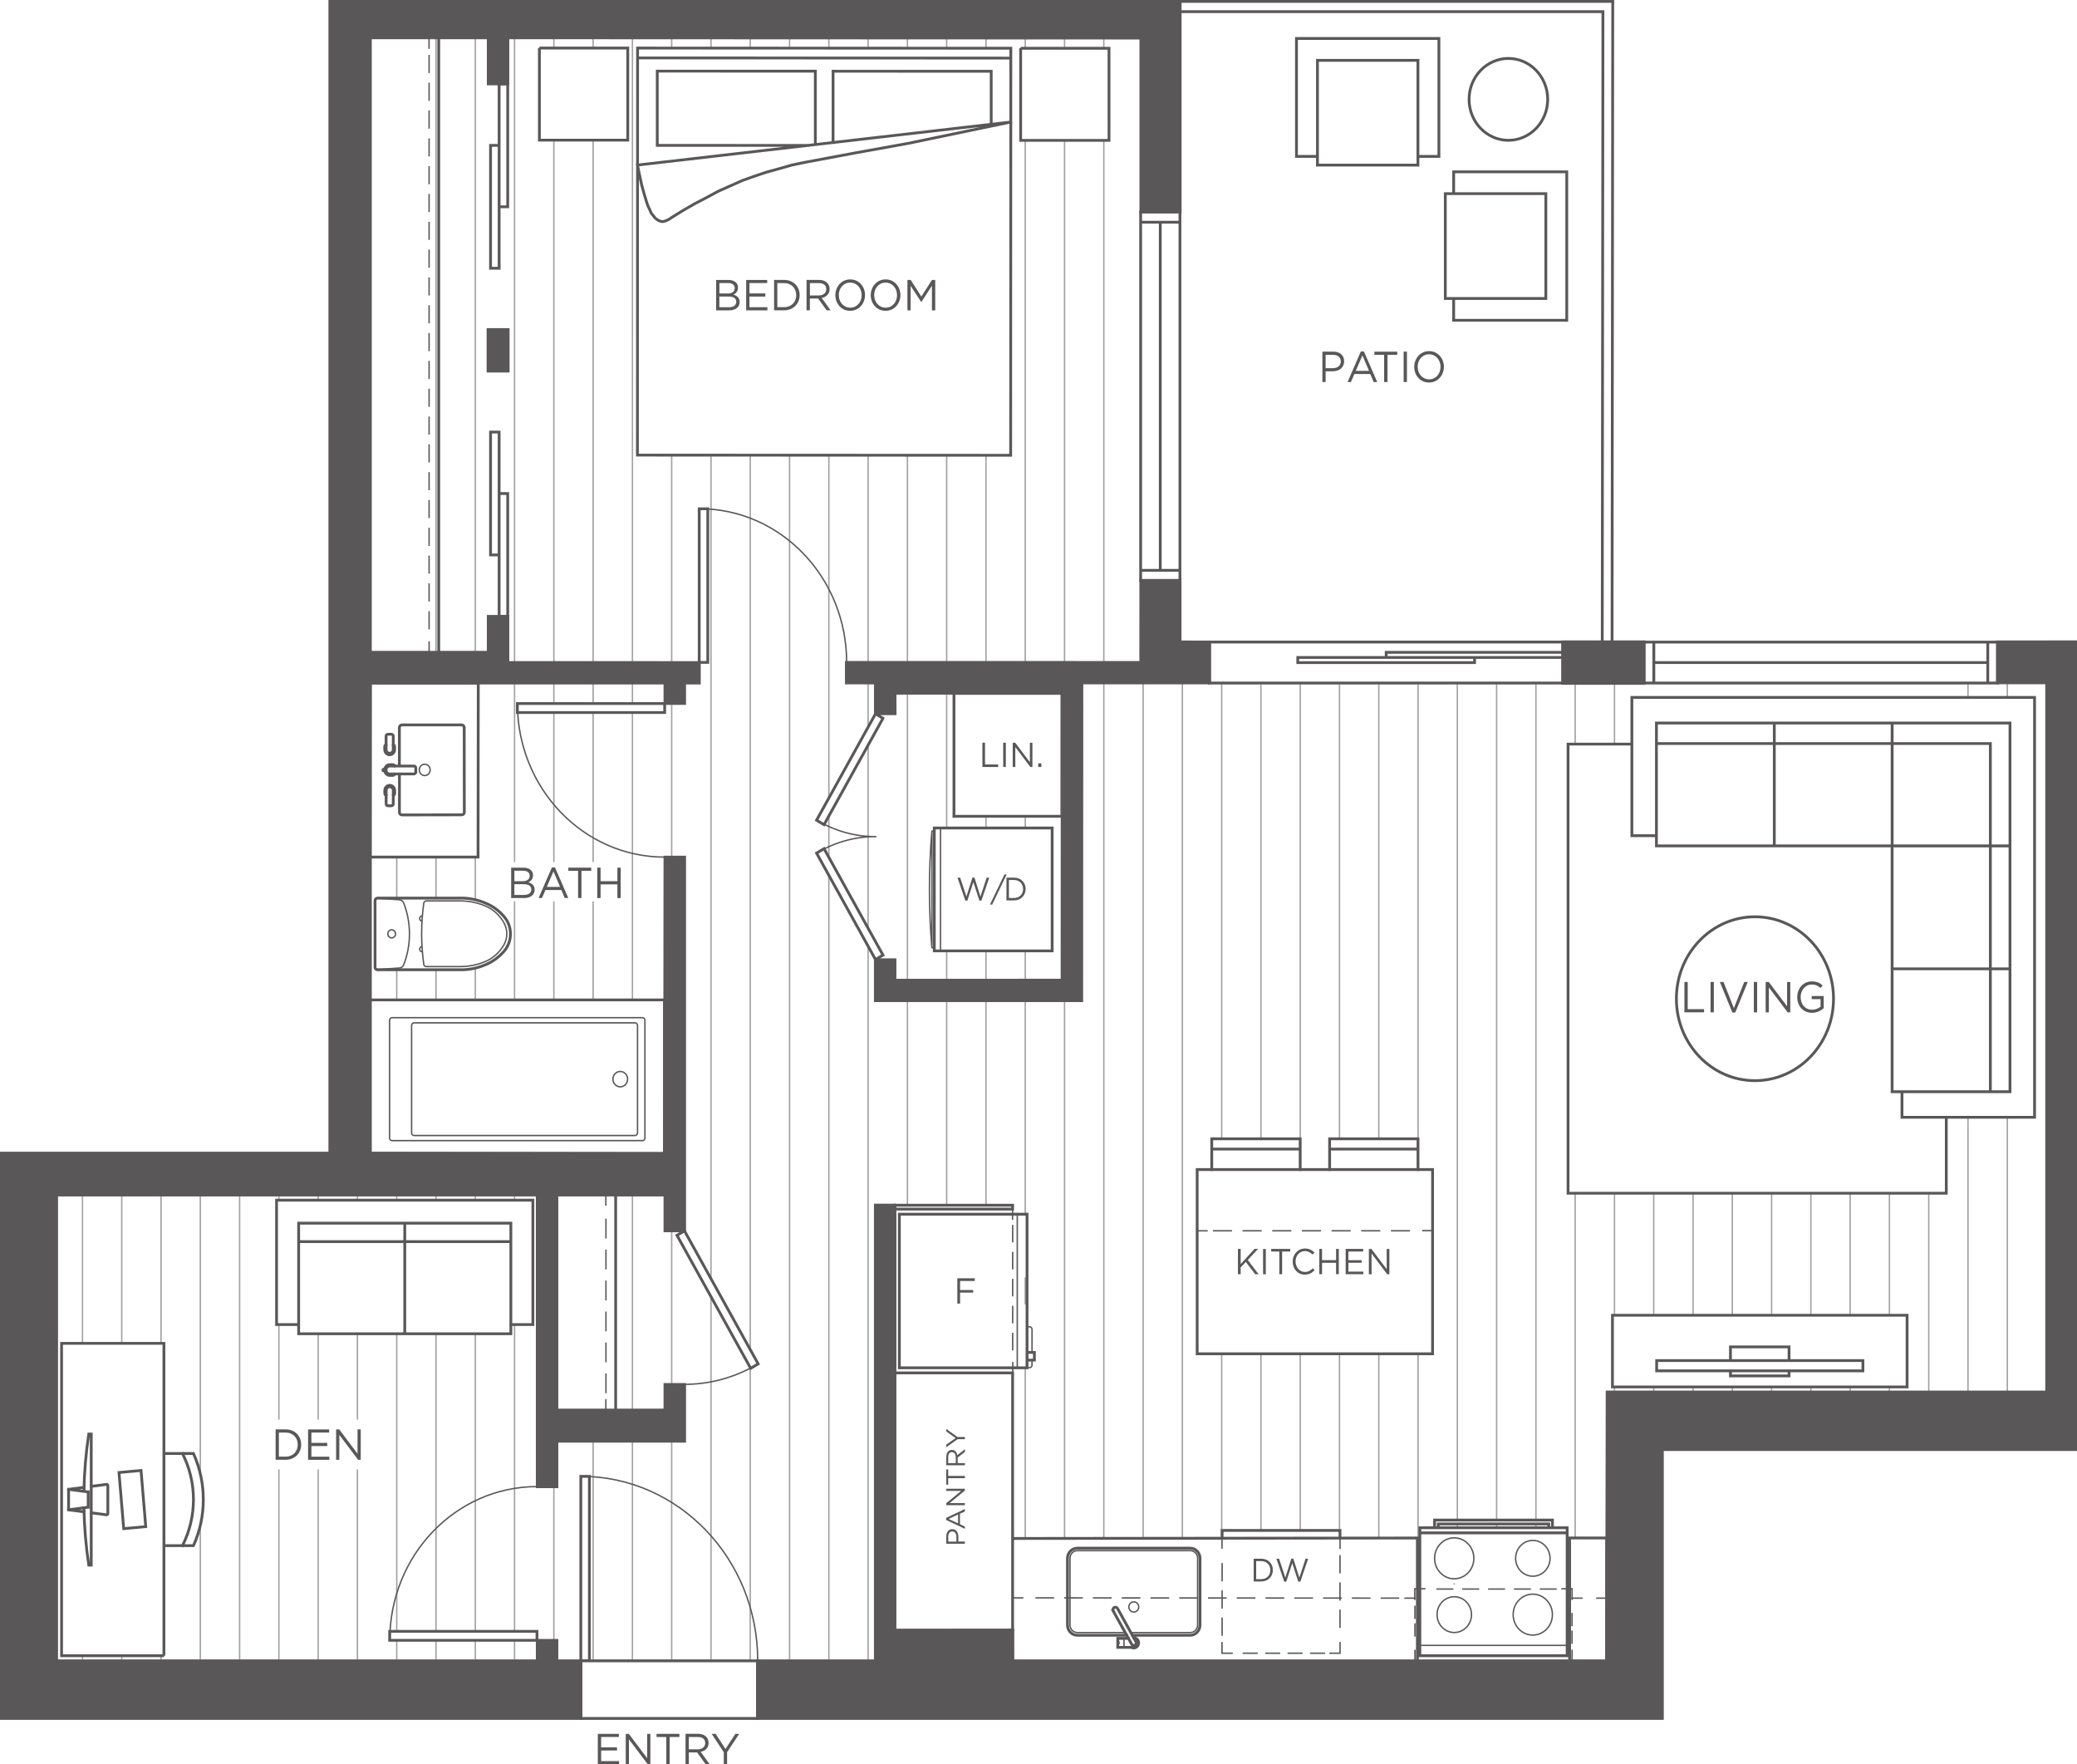 <?xml version="1.0" encoding="UTF-8"?> <svg xmlns="http://www.w3.org/2000/svg" xmlns:xlink="http://www.w3.org/1999/xlink" id="Layer_2" data-name="Layer 2" viewBox="0 0 370.39 314.57"><defs><style> .cls-1 { stroke-dasharray: 0 0 3.01 1.85; } .cls-1, .cls-2, .cls-3, .cls-4, .cls-5, .cls-6, .cls-7, .cls-8, .cls-9, .cls-10, .cls-11, .cls-12, .cls-13 { fill: none; } .cls-1, .cls-3, .cls-4, .cls-5, .cls-6, .cls-7, .cls-8, .cls-9, .cls-10, .cls-11, .cls-12, .cls-13 { stroke-linecap: square; stroke-miterlimit: 10; } .cls-1, .cls-3, .cls-4, .cls-5, .cls-6, .cls-7, .cls-8, .cls-10, .cls-11, .cls-12, .cls-13 { stroke: #231f20; } .cls-1, .cls-3, .cls-4, .cls-5, .cls-6, .cls-8, .cls-9, .cls-10, .cls-11, .cls-12, .cls-13 { stroke-width: .25px; } .cls-14 { clip-path: url(#clippath); } .cls-2, .cls-15 { stroke-width: 0px; } .cls-3 { stroke-dasharray: 0 0 2.11 1.04; } .cls-4 { stroke-dasharray: 0 0 2.78 1.83; } .cls-5 { stroke-dasharray: 0 0 3.08 2.05; } .cls-6 { stroke-dasharray: 0 0 2.44 1.56; } .cls-16 { clip-path: url(#clippath-1); } .cls-17 { clip-path: url(#clippath-2); } .cls-7 { stroke-width: .5px; } .cls-8 { stroke-dasharray: 0 0 3.29 2.23; } .cls-9 { stroke: #808285; } .cls-18 { opacity: .75; } .cls-15 { fill: #231f20; } .cls-11 { stroke-dasharray: 0 0 2.88 1.93; } .cls-12 { stroke-dasharray: 0 0 3.16 2.13; } .cls-13 { stroke-dasharray: 0 0 2.98 1.98; } </style><clipPath id="clippath"><rect class="cls-2" width="370.39" height="314.57"></rect></clipPath><clipPath id="clippath-1"><rect class="cls-2" width="370.39" height="314.57"></rect></clipPath><clipPath id="clippath-2"><rect class="cls-2" x="-17" y="-13" width="404.39" height="328.57"></rect></clipPath></defs><g id="Layer_1-2" data-name="Layer 1"><g class="cls-14"><g class="cls-16"><g class="cls-18"><g class="cls-17"><path class="cls-9" d="M14.71,239.52v-26.45M14.71,296.12v-.91M21.71,239.52v-26.45M21.71,296.12v-.91M28.72,239.52v-26.45M28.72,296.12v-.91M42.73,296.12v-83.05M35.72,262.72v-49.65M35.72,296.12v-24.1M49.73,213.98v-.91M49.73,253v-16.84M49.73,296.12v-33.99M56.74,213.98v-.91M56.74,253v-15.2M56.74,296.12v-33.99M70.75,160.13v-7.3M70.75,178.28v-5.38M70.75,213.98v-.91M70.75,290.86v-53.06M70.75,296.12v-3.66M63.74,213.98v-.91M63.74,253v-15.2M63.74,296.12v-33.99M77.75,116.32V6.81M77.75,160.13v-7.3M77.75,178.28v-5.38M77.75,213.98v-.91M77.75,290.86v-53.06M77.75,296.12v-3.66M84.76,116.32V6.81M84.76,160.41v-7.58M84.76,178.28v-5.66M84.76,213.98v-.91M84.76,290.86v-53.06M84.76,296.12v-3.66M98.77,8.59v-1.78M98.77,118.14V25.02M98.77,125.45v-3.66M98.77,153.59v-26.54M98.77,178.28v-17.45M98.77,292.47v-27.38M91.76,118.14V6.81M91.76,153.59v-31.8M91.76,178.28v-17.45M91.76,213.98v-.91M91.76,290.86v-54.7M91.76,296.12v-3.66M105.77,8.59v-1.78M105.77,118.14V25.02M105.77,125.45v-3.66M105.77,153.59v-26.54M105.77,178.28v-17.45M105.77,296.12v-39.16M112.78,118.14V6.81M112.78,125.45v-3.66M112.78,178.28v-51.23M112.78,251.41v-38.34M112.78,296.12v-39.16M126.79,8.6v-1.79M126.79,227.98V81.17M126.79,296.12v-64.95M119.78,8.6v-1.79M119.78,118.14v-36.98M119.78,152.83v-27.38M119.78,246.84v-27.38M119.78,296.12v-39.16M133.79,8.61v-1.79M133.79,240.62V81.17M133.79,296.12v-52.3M140.8,8.61v-1.8M140.8,296.12V81.18M154.81,8.62v-1.8M154.81,129.69v-48.5M154.81,165.49v-32.6M154.81,296.12v-127.44M147.81,8.61v-1.8M147.81,142.34v-61.16M147.81,152.84v-7.31M147.81,296.12v-140.09M161.82,8.62v-1.81M161.82,118.14v-36.95M161.82,174.73v-51.1M161.82,214.89v-36.51M168.82,8.62v-1.81M168.82,118.14v-36.95M168.82,169.55v5.19M168.82,123.64v24.01M168.82,214.89v-36.52M182.83,8.63v-1.82M182.83,118.14V25.06M182.83,169.55v5.18M182.83,145.55v2.1M182.83,216.49v-38.11M182.83,232.46v-4.56M182.83,274.21v-30.34M175.83,8.62v-1.81M175.83,118.14v-36.95M175.83,169.55v5.18M175.83,145.55v2.1M175.83,214.89v-36.52M189.84,8.63v-1.82M189.84,118.14V25.06M189.84,274.21v-95.83M196.84,8.63v-1.82M196.84,118.14V25.07M196.84,274.21V121.79M210.85,274.21V121.79M203.85,274.21V121.79M217.86,203.05v-81.26M217.86,274.21v-32.84M224.86,203.05v-81.26M224.86,272.87v-31.5M238.87,203.05v-81.26M238.87,272.87v-31.5M231.87,208.53v-86.74M231.87,272.87v-31.5M245.88,203.05v-81.26M245.88,274.21v-32.84M252.88,208.53v-86.74M252.88,274.21v-32.84M266.89,271.02V121.79M266.89,272.39v-.68M259.89,271.02V121.79M259.89,272.39v-.68M273.9,271.02V121.79M273.9,272.39v-.68M280.9,132.69v-10.89M280.9,274.21v-61.46M294.91,234.5v-21.75M294.91,248.2v-.91M287.91,132.69v-10.89M287.91,234.5v-21.75M287.91,248.2v-.91M301.92,234.5v-21.75M301.92,248.2v-.91M322.93,234.5v-21.75M322.93,248.2v-.91M315.93,234.5v-21.75M315.93,248.2v-.91M308.92,234.5v-21.75M308.92,248.2v-.91M329.94,234.51v-21.75M329.94,248.2v-.91M350.95,124.36v-2.57M350.95,248.2v-48.98M343.95,248.2v-35.44M336.94,234.51v-21.75M336.94,248.2v-.91M357.96,124.36v-2.57M357.96,248.2v-48.98M259.32,282.43h.01"></path><path class="cls-7" d="M53.26,221.39h37.83M53.26,236.18h-3.94v-22.18h45.71v22.18h-3.94M53.26,237.82h18.92v-19.72h-18.92v19.72ZM72.18,237.82h18.92v-19.72h-18.92v19.72ZM216.09,204.89v-1.83M231.86,204.89h-15.76M231.86,203.06v1.83M216.09,203.06h15.76M216.09,203.06v5.48M231.86,203.06h-15.76M231.86,208.54v-5.48M252.87,204.89v-1.83M237.11,204.89h15.76M237.11,203.06v1.83M252.87,203.06h-15.76M252.87,203.06v5.48M237.11,203.06h15.76M237.11,208.54v-5.48M275.67,53.22v-18.69M257.74,53.22h17.93M257.74,34.53v18.69M275.67,34.53h-17.93M259.23,57.11v-3.89M279.4,57.11h-20.17M279.4,30.64v26.48M259.23,30.64h20.17M259.23,34.53v-3.89M261.98,17.72c0-4.04,3.14-7.3,7.01-7.3s7.01,3.27,7.01,7.3-3.14,7.3-7.01,7.3-7.01-3.27-7.01-7.3ZM234.94,10.76h17.93M234.94,29.44V10.76M252.86,29.44h-17.93M252.86,10.76v18.69M231.2,27.89h3.74M231.2,6.86v21.02M256.6,6.86h-25.4M256.6,27.89V6.86M252.86,27.89h3.74M22.06,272.57l-.84-10.01,3.93-.36.84,10.01-3.93.36ZM12.22,269.21l3.5-.46M12.22,265.56l3.5.46M15.73,268.75v-2.74M16.27,265.03l2.71-.35s.02,0,.03,0c.12,0,.22.1.22.23v4.96s0,.02,0,.03c-.01.13-.12.21-.25.2l-2.71-.36M14.99,269.57l-2.76-.36v-3.65l2.76-.36M14.97,265.92c.06-3.42.35-6.84.86-10.22h.44v23.37h-.44c-.51-3.38-.8-6.8-.86-10.22M32.54,259.17c2.61,5.14,2.61,11.29,0,16.43M34.5,259.17c2.34,5.21,2.34,11.23,0,16.43h-5.26v-16.43h5.26ZM29.23,295.23v-55.7H10.98s0,55.7,0,55.7h18.26ZM279.63,132.68h11.38M279.63,212.76v-80.08M347.08,212.76h-67.45M347.08,199.22v13.54M298.95,178.08c0-8.07,6.27-14.61,14.01-14.61s14.01,6.54,14.01,14.61-6.27,14.61-14.01,14.61-14.01-6.54-14.01-14.61ZM337.42,194.66h21.02v-21.91h-21.02v21.91ZM354.94,194.66v-62.08M337.42,172.75h21.02v-21.91h-21.02v21.91ZM295.39,132.58h59.55M295.39,149.01h-4.38v-24.65h71.81v74.86h-23.64v-4.56M295.39,150.83h21.02v-21.91h-21.02v21.91ZM337.42,150.83h21.02v-21.91h-21.02v21.91ZM316.41,150.83h21.02v-21.91h-21.02v21.91ZM308.59,244.42v.91h10.45v-.91M340.09,247.3v-12.78h-52.54s0,12.78,0,12.78h52.54ZM319.04,242.6v-2.44h-10.45s0,2.44,0,2.44M295.43,242.6v1.83h36.78s0-1.83,0-1.83h-36.78ZM180.26,21.76l-9.14,1.9-9.14,1.9-9.21,1.66-4.65.87-4.65.87-2.28.48-2.21.63-2.29.63-2.13.71-2.21.79-2.13.95-2.13.95-2.06,1.11-2.13,1.11-2.06,1.19-2.06,1.27-.46.32-.53.24-.46.16h-.38l-.46-.16-.38-.24-.3-.24-.31-.4-.38-.48-.23-.55-.31-.64-.23-.63-.46-1.51-.46-1.67-.76-3.57M180.26,10.36l-66.56-.03M180.26,21.76l-66.56,7.67M96.19,8.56v16.43s15.76,0,15.76,0V8.57s-15.76,0-15.76,0ZM182.01,8.6v16.43s15.76,0,15.76,0V8.61s-15.76,0-15.76,0ZM148.56,25.42v-12.72s28.2.01,28.2.01v9.46M145.4,25.78v-13.09s-28.19-.01-28.19-.01v13.24s26.88.01,26.88.01M180.26,8.6l-.03,72.58-66.56-.03.03-72.58,66.56.03Z"></path><line class="cls-10" x1="76.52" y1="116.35" x2="76.52" y2="114.47"></line><line class="cls-13" x1="76.52" y1="112.09" x2="76.52" y2="9.8"></line><path class="cls-10" d="M180.61,244.8v-1.83M76.51,8.59v-1.83"></path><line class="cls-11" x1="180.59" y1="240.65" x2="180.59" y2="218.53"></line><path class="cls-10" d="M252.33,296.12v-1.83M180.57,217.36v-1.83"></path><line class="cls-3" x1="252.32" y1="291.69" x2="252.32" y2="286.42"></line><path class="cls-10" d="M252.29,283.29h1.79M252.29,285.17v-1.88"></path><line class="cls-4" x1="256.27" y1="283.34" x2="277.48" y2="283.34"></line><path class="cls-10" d="M280.35,283.29v1.88M278.56,283.29h1.79"></path><line class="cls-3" x1="280.34" y1="287.72" x2="280.34" y2="292.99"></line><path class="cls-10" d="M180.62,284.91h1.75M280.35,294.28v1.83"></path><line class="cls-5" x1="184.77" y1="284.91" x2="249.39" y2="284.96"></line><path class="cls-10" d="M217.92,274.19v1.83M284.77,284.96h1.75M280.35,284.96h1.75M250.56,284.96h1.75"></path><line class="cls-1" x1="217.94" y1="278.83" x2="217.94" y2="291.55"></line><polyline class="cls-10" points="217.92 292.9 217.92 294.78 219.71 294.78"></polyline><line class="cls-6" x1="221.73" y1="294.78" x2="236.19" y2="294.78"></line><polyline class="cls-10" points="237.18 294.78 238.97 294.78 238.97 292.9"></polyline><line class="cls-1" x1="238.96" y1="290.14" x2="238.96" y2="277.42"></line><path class="cls-10" d="M108.04,213.03v1.83M238.97,276.07v-1.83"></path><line class="cls-8" x1="108.06" y1="217.42" x2="108.06" y2="248.3"></line><path class="cls-10" d="M255.48,219.43h-1.75M108.04,249.59v1.83"></path><line class="cls-12" x1="251.32" y1="219.46" x2="216.42" y2="219.46"></line><path class="cls-10" d="M200.44,292.13v1.6M199.56,292.81h-.22v.23h.22v-.23ZM200.67,291.1h-8.55c-.72,0-1.31-.61-1.31-1.37v-11.87c0-.76.59-1.37,1.31-1.37h20.14c.73,0,1.31.61,1.31,1.37v11.87c0,.76-.59,1.37-1.31,1.37h-10.58M201.31,286.53c0-.5.39-.91.88-.91s.88.41.88.91-.39.91-.88.91-.88-.41-.88-.91ZM270.28,277.86c0-1.76,1.37-3.19,3.07-3.19s3.07,1.43,3.07,3.19-1.37,3.19-3.07,3.19-3.07-1.43-3.07-3.19ZM255.83,277.86c0-2.02,1.57-3.65,3.5-3.65s3.5,1.63,3.5,3.65-1.57,3.65-3.5,3.65-3.5-1.63-3.5-3.65ZM256.27,287.9c0-1.76,1.37-3.19,3.07-3.19s3.07,1.43,3.07,3.19-1.37,3.19-3.07,3.19-3.07-1.43-3.07-3.19ZM269.84,287.9c0-2.02,1.57-3.65,3.5-3.65s3.5,1.64,3.5,3.65-1.57,3.65-3.5,3.65-3.5-1.64-3.5-3.65ZM253.2,293.38h26.27M184.04,242.5v.91c0,.25-.2.46-.44.46h-.44v-7.3h.44c.24,0,.44.21.44.46v4.11M181.41,243.87v-27.39M166.19,148.21v20.75M166.62,169.09l-.44-.12c-.58-6.9-.58-13.85,0-20.75l.44-.12M167.72,169.54v-21.91M75.32,163.31c-.24-.02-.46.17-.48.43-.02.26.16.48.41.5M75.25,168.78c-.25.02-.43.24-.41.49.02.26.23.45.47.43M76,160.65c-.22,0-.4.17-.43.39-.25,1.81-.38,3.63-.38,5.46s.13,3.65.38,5.46c.03.22.22.39.43.39h6.09c1.52,0,3.02-.3,4.43-.89,1.4-.58,2.57-1.63,3.33-2.97.7-1.23.7-2.76,0-3.99-.77-1.35-1.94-2.39-3.33-2.97-1.41-.59-2.91-.89-4.43-.89h-6.09ZM67.39,160.15c-.24-.02-.45.17-.47.43,0,0,0,.02,0,.03v11.8c0,.25.2.46.44.46.01,0,.02,0,.03,0l3.85-.27c.33-.02.63-.24.75-.57.68-1.75,1.03-3.62,1.03-5.51s-.35-3.76-1.03-5.51c-.13-.32-.42-.55-.75-.57l-3.85-.28ZM69.16,166.51c0-.4.31-.72.69-.72s.69.32.69.72-.31.72-.69.72-.69-.32-.69-.72ZM109.3,192.42c0-.76.59-1.37,1.31-1.37s1.31.61,1.31,1.37-.59,1.37-1.31,1.37-1.31-.61-1.31-1.37ZM113.69,202.01v-19.17c0-.25-.2-.46-.44-.46h-39.41c-.24,0-.44.21-.44.46v19.17c0,.25.2.46.44.46h39.41c.24,0,.44-.21.44-.46ZM115.01,202.92v-21c0-.25-.2-.46-.44-.46h-44.66c-.24,0-.44.21-.44.46v21c0,.25.2.46.44.46h44.66c.24,0,.44-.2.44-.46ZM74.77,137.28c0-.56.44-1.01.97-1.01s.97.45.97,1.01-.43,1.01-.97,1.01-.97-.45-.97-1.01ZM122.07,246.84c4.61,0,9.14-1.26,13.14-3.67M145.64,146.24c3.19,1.92,6.82,2.94,10.51,2.94M156.15,149.17c-3.69,0-7.31,1.01-10.51,2.94M150.98,118.1c0-15.12-11.76-27.39-26.27-27.39M92.27,125.44c0,15.12,11.76,27.39,26.27,27.39M95.78,265.07c-14.51,0-26.27,12.26-26.27,27.39M135.12,296.1c0-18.15-14.11-32.86-31.53-32.86M215.25,219.46h-1.75"></path><path class="cls-7" d="M213.49,208.54v32.85M255.47,208.54h-41.98M255.47,241.39v-32.85M213.49,241.39h41.98M285.85,2.08h-75.44M285.73,114.39l.12-112.31M287.61.25h-77.19M287.48,114.39l.12-114.14M87.48,25.92v21.91M89.01,25.92h-1.53M89.01,47.83v-21.91M87.48,47.83h1.53M89.01,14.96v21.91M90.54,14.96h-1.53M90.54,36.87V14.96M89.01,36.87h1.53M87.48,98.95v-21.91M89.01,98.95h-1.53M89.01,77.04v21.91M87.48,77.04h1.53M180.58,214.9h-20.96M180.58,215.59v-.68M159.62,215.59h20.96M109.79,213.08v38.34M180.58,244.8h-20.96M180.58,290.66v-45.86M217.94,274.26v-1.37h21.02v1.37M200.92,291.58h-8.81c-.97,0-1.75-.82-1.75-1.83v-11.87c0-1.01.78-1.83,1.75-1.83h20.14c.97,0,1.75.82,1.75,1.83v11.87c0,1.01-.78,1.83-1.75,1.83h-10.32M202.18,292.03c.15,0,.29.04.42.11.42.24.58.8.34,1.24-.23.44-.77.6-1.19.36h-2.42v-1.6h1.9M198.52,287.25l3.29,5.93c.12.22.39.29.6.17.21-.13.28-.41.16-.62l-3.28-5.93c-.12-.22-.39-.29-.6-.17-.21.12-.28.41-.16.62ZM252.76,274.23v21.91M180.62,274.32l72.14-.08M286.52,274.23v21.91M279.91,274.23h6.61M279.91,296.14v-21.91M276.19,272.41v-.68h-19.71v.68M276.85,272.41v-1.37h-21.02v1.37M253.2,273.32h26.27v-.91h-26.27v.91ZM253.2,295.23h26.27v-21.91h-26.27v21.91ZM183.15,241.15h1.31v1.37h-1.31v-1.37ZM183.15,216.5h-22.77v27.39h22.77v-27.39ZM170.12,145.55v-21.91M189.38,145.55h-19.27M189.38,123.63v21.91M170.12,123.63h19.27M166.61,147.64h21.02v21.91h-21.02v-21.91ZM67.33,172.91h14.55c1.67.06,3.34-.28,4.87-.97,1.23-.53,2.32-1.36,3.2-2.4,1.44-1.73,1.44-4.3,0-6.03-.87-1.05-1.97-1.87-3.2-2.4-1.53-.69-3.19-1.03-4.87-.97h-14.56c-.24,0-.44.21-.44.46v11.87c0,.25.2.46.44.46ZM118.49,178.29h-52.55v27.39h52.55v-27.39ZM71.23,138v6.85c0,.25.21.46.45.46l10.68-.02c.24,0,.44-.21.44-.46l-.02-15.11c0-.25-.2-.46-.44-.46h-10.68c-.24.02-.44.22-.44.47v6.85M68.6,137.42c.06.48.45.84.91.84h.53c.16,0,.3-.1.36-.25M68.85,137.42h-.53s-.02,0-.02-.02v-.2s0-.02.02-.02h.53M74.15,137.65v-.72c0-.19-.15-.34-.33-.34h-4.32c-.37,0-.67.32-.67.71s.3.7.67.7h4.31c.18,0,.33-.16.33-.35ZM68.86,141.84c-.15-.06-.24-.21-.24-.37v-.52c0-.51.39-.92.88-.92.49,0,.88.41.88.92v.52c0,.16-.1.31-.24.37M70.4,136.6c-.06-.15-.2-.25-.35-.25h-.54c-.46,0-.85.36-.91.84M68.86,143.34v-2.39c0-.37.28-.67.63-.67.35,0,.64.3.64.67v2.39c0,.19-.14.34-.33.34h-.62c-.18,0-.33-.15-.33-.34ZM68.85,132.77c-.15.06-.24.21-.24.37v.52c0,.51.4.92.88.92.49,0,.88-.41.88-.92v-.52c0-.16-.1-.31-.24-.37M68.85,131.27v2.39c0,.37.29.66.64.66s.64-.3.64-.67v-2.39c0-.19-.15-.34-.33-.34h-.62c-.18,0-.33.15-.33.34ZM66.02,121.79l-.04,31.04M85.29,121.79h-19.27M85.25,152.82l.04-31.04M65.98,152.82h19.27M78.24,116.31V6.74M278.73,117.23v-.91M247.2,117.23h31.53M247.2,116.32v.91M278.73,116.32h-31.53M231.43,118.15v-.91M262.96,118.15h-31.53M262.96,117.23v.91M231.43,117.23h31.53M278.73,114.48v7.3M215.67,114.48h63.06M215.67,121.79v-7.3M278.73,121.79h-63.06M354.48,114.49h1.75v7.3h-1.75v-7.3ZM293.17,114.49h1.75v7.3h-1.75v-7.3ZM294.92,118.14h59.55M354.48,121.79h-59.55v-7.3h59.55v7.3ZM210.42,103.53h-7.01v-1.83h7.01v1.83ZM210.42,39.62h-7.01v-1.83h7.01v1.83ZM206.91,39.62v62.08M203.41,39.62h7.01v62.08h-7.01v-62.08ZM120.73,220.27l1.33-.8,13.14,23.72-1.33.8-13.14-23.72ZM157.46,128.07l-1.33-.8-10.51,18.98,1.33.8,10.51-18.97ZM157.46,170.3l-1.33.8-10.51-18.98,1.33-.8,10.51,18.98ZM89.01,109.91v-21.91M90.54,109.91h-1.53M90.54,88v21.91M89.01,88h1.53M126.22,118.11h-1.53v-27.39h1.53v27.39ZM118.53,125.45h-26.27v1.6h26.27v-1.6ZM95.76,292.48h-26.27v-1.6h26.27v1.6ZM105.11,296.12h-1.53v-32.87h1.53v32.87ZM103.57,306.41v-10.27M135.1,306.41h-31.53M135.1,296.14v10.27M103.57,296.14h31.53"></path><polygon class="cls-15" points="159.64 123.63 159.65 127.28 156.15 127.29 156.14 121.81 150.97 121.8 150.97 118.15 203.41 118.15 203.41 103.55 210.4 103.54 210.4 114.5 215.67 114.51 215.67 121.8 192.92 121.8 192.89 178.37 156.13 178.37 156.13 171.09 159.63 171.09 159.63 174.73 189.39 174.73 189.41 123.65 159.64 123.63"></polygon><polygon class="cls-7" points="159.61 123.61 159.62 127.26 156.11 127.27 156.11 121.78 150.93 121.77 150.93 118.11 203.43 118.12 203.44 103.49 210.44 103.48 210.44 114.46 215.71 114.47 215.71 121.77 192.93 121.77 192.9 178.43 156.1 178.43 156.1 171.13 159.6 171.13 159.6 174.78 189.4 174.77 189.42 123.62 159.61 123.61"></polygon><rect class="cls-15" x="278.71" y="114.5" width="14.44" height="7.3"></rect><rect class="cls-7" x="278.67" y="114.44" width="14.52" height="7.41"></rect><rect class="cls-15" x="87.08" y="58.82" width="3.5" height="7.3"></rect><rect class="cls-7" x="87.03" y="58.76" width="3.59" height="7.41"></rect><polygon class="cls-15" points="103.6 296.09 99.32 296.09 99.32 292.44 95.81 292.44 95.81 296.09 10.14 296.09 10.14 213.06 66.06 213.06 95.81 213.06 95.81 265.06 99.32 265.06 99.32 256.94 122.08 256.94 122.08 246.83 118.58 246.83 118.58 251.39 99.32 251.39 99.32 213.06 118.58 213.06 118.58 219.45 122.08 219.45 122.08 152.83 118.58 152.83 118.52 205.66 66.06 205.59 66.06 121.8 118.58 121.8 118.58 125.45 122.08 125.45 122.08 121.8 124.71 121.8 124.71 118.15 90.58 118.15 90.58 109.92 87.08 109.92 87.08 116.32 66.06 116.32 66.06 6.79 87.08 6.79 87.08 15.01 90.58 15.01 90.58 6.79 203.41 6.84 203.41 37.84 210.41 37.84 210.41 .31 58.84 .31 58.84 205.59 .29 205.59 .29 207.58 .29 300.54 .29 306.36 103.6 306.36 103.6 296.09"></polygon><polygon class="cls-7" points="103.6 296.14 99.31 296.14 99.31 292.49 95.81 292.49 95.81 296.14 10.1 296.14 10.1 213.08 66.05 213.08 95.81 213.08 95.81 265.1 99.31 265.1 99.31 256.98 122.09 256.98 122.09 246.86 118.58 246.86 118.58 251.42 99.31 251.42 99.31 213.08 118.58 213.08 118.58 219.47 122.09 219.47 122.09 152.83 118.58 152.83 118.52 205.68 66.05 205.61 66.05 121.79 118.58 121.79 118.58 125.44 122.09 125.44 122.09 121.79 124.71 121.79 124.71 118.14 90.57 118.13 90.57 109.91 87.07 109.91 87.07 116.31 66.05 116.31 66.05 6.74 87.07 6.74 87.07 14.96 90.57 14.96 90.57 6.74 203.45 6.79 203.45 37.8 210.46 37.8 210.46 .25 58.82 .25 58.82 205.61 .25 205.61 .25 207.6 .25 300.59 .25 306.41 103.6 306.41 103.6 296.14"></polygon><polygon class="cls-15" points="135.12 296.09 135.12 306.36 296.44 306.36 296.44 284.68 296.44 280.35 296.44 258.45 370.1 258.44 370.1 114.49 356.18 114.5 356.18 121.8 364.94 121.8 364.94 248.18 286.58 248.18 286.5 296.09 180.65 296.09 180.65 290.59 159.63 290.62 159.63 214.88 156.13 214.88 156.13 296.09 135.12 296.09"></polygon><polygon class="cls-7" points="135.08 296.14 135.08 306.41 296.45 306.41 296.45 284.73 296.45 280.39 296.45 258.47 370.14 258.47 370.14 114.44 356.22 114.45 356.22 121.75 364.98 121.75 364.98 248.2 286.6 248.2 286.51 296.14 180.63 296.14 180.62 290.64 159.6 290.66 159.6 214.88 156.1 214.88 156.1 296.14 135.08 296.14"></polygon><g><path class="cls-15" d="M110.37,309.71h-3.17v1.85h2.83v.56h-2.83v1.9h3.2v.56h-3.79v-5.42h3.75v.56Z"></path><path class="cls-15" d="M115.41,309.16h.57v5.42h-.47l-3.35-4.44v4.44h-.57v-5.42h.55l3.27,4.34v-4.34Z"></path><path class="cls-15" d="M119.41,314.57h-.59v-4.85h-1.74v-.56h4.08v.56h-1.74v4.85Z"></path><path class="cls-15" d="M125.83,314.57l-1.51-2.1h-1.48v2.1h-.59v-5.42h2.23c1.14,0,1.88.64,1.88,1.62,0,.91-.59,1.43-1.41,1.59l1.59,2.21h-.72ZM124.44,309.72h-1.6v2.2h1.59c.78,0,1.33-.42,1.33-1.12s-.49-1.08-1.33-1.08Z"></path></g><path class="cls-15" d="M129.66,314.57h-.59v-2.14l-2.16-3.27h.71l1.75,2.71,1.77-2.71h.68l-2.16,3.26v2.15Z"></path><g><path class="cls-15" d="M95.05,156.06c0,.71-.42,1.08-.82,1.26.62.19,1.11.57,1.11,1.32,0,.94-.75,1.49-1.88,1.49h-2.31v-5.42h2.21c1.02,0,1.69.53,1.69,1.35ZM94.46,156.15c0-.54-.41-.89-1.15-.89h-1.58v1.86h1.54c.7,0,1.19-.33,1.19-.97ZM94.75,158.6c0-.6-.47-.94-1.38-.94h-1.64v1.91h1.74c.79,0,1.28-.36,1.28-.98Z"></path><path class="cls-15" d="M101.34,160.12h-.63l-.61-1.43h-2.83l-.62,1.43h-.6l2.37-5.45h.55l2.37,5.45ZM98.7,155.38l-1.19,2.76h2.37l-1.18-2.76Z"></path></g><g><path class="cls-15" d="M103.68,160.12h-.59v-4.85h-1.74v-.56h4.08v.56h-1.74v4.85Z"></path><path class="cls-15" d="M107.1,157.69v2.44h-.59v-5.42h.59v2.41h3v-2.41h.59v5.42h-.59v-2.44h-3Z"></path></g><g><path class="cls-15" d="M175.19,132.43h.47v3.88h2.34v.45h-2.81v-4.33Z"></path><path class="cls-15" d="M179.37,132.43v4.33h-.47v-4.33h.47Z"></path><path class="cls-15" d="M183.65,132.43h.46v4.33h-.37l-2.68-3.55v3.55h-.46v-4.33h.44l2.62,3.47v-3.47Z"></path><path class="cls-15" d="M185.15,136.76v-.65h.55v.65h-.55Z"></path></g><g><path class="cls-15" d="M224.44,227.2h-.61l-1.66-2.18-.92.97v1.21h-.49v-4.51h.49v2.69l2.48-2.69h.63l-1.85,1.97,1.93,2.54Z"></path><path class="cls-15" d="M225.73,222.7v4.51h-.49v-4.51h.49Z"></path><path class="cls-15" d="M228.64,227.2h-.5v-4.04h-1.45v-.47h3.4v.47h-1.45v4.04Z"></path></g><g><path class="cls-15" d="M232.69,227.28c-1.25,0-2.17-1.02-2.17-2.32s.91-2.34,2.19-2.34c.78,0,1.25.29,1.69.71l-.33.37c-.37-.36-.77-.62-1.36-.62-.96,0-1.67.8-1.67,1.85s.72,1.87,1.67,1.87c.59,0,.98-.24,1.4-.65l.32.33c-.45.48-.95.79-1.73.79Z"></path><path class="cls-15" d="M235.76,225.17v2.03h-.49v-4.51h.49v2h2.5v-2h.49v4.51h-.49v-2.03h-2.5Z"></path><path class="cls-15" d="M243.1,223.16h-2.64v1.54h2.36v.46h-2.36v1.58h2.67v.46h-3.16v-4.51h3.13v.46Z"></path></g><path class="cls-15" d="M247.29,222.7h.48v4.51h-.39l-2.79-3.7v3.7h-.48v-4.51h.46l2.72,3.61v-3.61Z"></path><path class="cls-15" d="M170.9,274.03v.84h1.17v.39h-3.32v-1.3c0-.78.4-1.3,1.06-1.3.72,0,1.09.62,1.09,1.36ZM169.1,274v.88h1.46v-.86c0-.57-.29-.95-.74-.95-.48,0-.73.37-.73.93Z"></path><g><path class="cls-15" d="M172.07,269.08v.42l-.88.41v1.88l.88.41v.4l-3.35-1.58v-.37l3.35-1.58ZM169.16,270.84l1.69.79v-1.58l-1.69.79Z"></path><path class="cls-15" d="M168.75,265.84v-.38h3.32v.31l-2.72,2.24h2.72v.38h-3.32v-.37l2.66-2.18h-2.66Z"></path><path class="cls-15" d="M172.07,263.17v.4h-2.98v1.16h-.35v-2.72h.35v1.16h2.98Z"></path></g><g><path class="cls-15" d="M172.07,258.89l-1.29,1v.99h1.29v.39h-3.32v-1.49c0-.76.39-1.25.99-1.25.56,0,.88.39.97.94l1.36-1.06v.48ZM169.09,259.81v1.07h1.35v-1.06c0-.52-.26-.89-.69-.89s-.66.33-.66.89Z"></path><path class="cls-15" d="M172.07,256.22v.4h-1.31l-2.01,1.44v-.47l1.66-1.17-1.66-1.18v-.45l2,1.44h1.32Z"></path></g><g><path class="cls-15" d="M50.95,260.29h-1.8v-5.42h1.8c1.63,0,2.76,1.17,2.76,2.7s-1.13,2.72-2.76,2.72ZM50.95,255.44h-1.22v4.29h1.22c1.31,0,2.15-.93,2.15-2.14s-.84-2.15-2.15-2.15Z"></path><path class="cls-15" d="M58.7,255.43h-3.17v1.85h2.83v.56h-2.83v1.9h3.2v.56h-3.79v-5.42h3.75v.56Z"></path></g><path class="cls-15" d="M63.76,254.87h.57v5.42h-.47l-3.35-4.44v4.44h-.57v-5.42h.55l3.27,4.34v-4.34Z"></path><g><path class="cls-15" d="M300.39,175.09h.58v4.85h2.92v.56h-3.51v-5.42Z"></path><path class="cls-15" d="M305.63,175.09v5.42h-.59v-5.42h.59Z"></path><path class="cls-15" d="M311.05,175.09h.63l-2.23,5.45h-.52l-2.23-5.45h.65l1.85,4.67,1.85-4.67Z"></path><path class="cls-15" d="M313.35,175.09v5.42h-.59v-5.42h.59Z"></path><path class="cls-15" d="M318.69,175.09h.57v5.42h-.47l-3.35-4.44v4.44h-.57v-5.42h.55l3.27,4.34v-4.34Z"></path><path class="cls-15" d="M323.14,180.59c-1.63,0-2.64-1.24-2.64-2.79s1.05-2.81,2.6-2.81c.88,0,1.42.26,1.94.72l-.38.46c-.4-.36-.84-.62-1.58-.62-1.15,0-1.97,1.01-1.97,2.23,0,1.3.79,2.26,2.05,2.26.59,0,1.14-.24,1.5-.54v-1.35h-1.58v-.55h2.14v2.16c-.48.45-1.21.83-2.08.83Z"></path></g><g><path class="cls-15" d="M131.61,51.27c0,.71-.42,1.08-.82,1.26.62.19,1.11.57,1.11,1.32,0,.94-.75,1.49-1.88,1.49h-2.31v-5.42h2.21c1.02,0,1.69.53,1.69,1.35ZM131.02,51.36c0-.54-.41-.89-1.15-.89h-1.58v1.86h1.54c.7,0,1.19-.33,1.19-.97ZM131.3,53.81c0-.6-.47-.94-1.38-.94h-1.64v1.91h1.74c.79,0,1.28-.36,1.28-.98Z"></path><path class="cls-15" d="M136.82,50.47h-3.17v1.85h2.83v.56h-2.83v1.9h3.2v.56h-3.79v-5.42h3.75v.56Z"></path><path class="cls-15" d="M139.84,55.33h-1.8v-5.42h1.8c1.63,0,2.76,1.17,2.76,2.7s-1.13,2.72-2.76,2.72ZM139.84,50.48h-1.22v4.29h1.22c1.31,0,2.15-.93,2.15-2.14s-.84-2.15-2.15-2.15Z"></path><path class="cls-15" d="M147.41,55.33l-1.51-2.1h-1.48v2.1h-.59v-5.42h2.23c1.14,0,1.88.64,1.88,1.62,0,.91-.59,1.43-1.41,1.59l1.59,2.21h-.72ZM146.03,50.48h-1.6v2.2h1.59c.78,0,1.33-.42,1.33-1.12s-.49-1.08-1.33-1.08Z"></path><path class="cls-15" d="M151.61,55.42c-1.58,0-2.64-1.29-2.64-2.79s1.08-2.81,2.65-2.81,2.64,1.29,2.64,2.79-1.08,2.81-2.65,2.81ZM151.61,50.39c-1.19,0-2.03.99-2.03,2.23s.86,2.24,2.05,2.24,2.03-.99,2.03-2.23-.86-2.24-2.05-2.24Z"></path><path class="cls-15" d="M157.92,55.42c-1.58,0-2.64-1.29-2.64-2.79s1.08-2.81,2.65-2.81,2.64,1.29,2.64,2.79-1.08,2.81-2.65,2.81ZM157.92,50.39c-1.19,0-2.03.99-2.03,2.23s.86,2.24,2.05,2.24,2.03-.99,2.03-2.23-.86-2.24-2.05-2.24Z"></path><path class="cls-15" d="M164.31,53.85h-.03l-1.89-2.89v4.38h-.57v-5.42h.59l1.89,2.96,1.89-2.96h.59v5.42h-.59v-4.39l-1.89,2.9Z"></path></g><g><path class="cls-15" d="M237.66,66.21h-1.26v1.91h-.58v-5.42h1.94c1.17,0,1.94.65,1.94,1.72,0,1.18-.93,1.78-2.04,1.78ZM237.71,63.27h-1.31v2.38h1.28c.86,0,1.42-.48,1.42-1.2,0-.78-.56-1.18-1.39-1.18Z"></path><path class="cls-15" d="M245.6,68.12h-.63l-.61-1.43h-2.83l-.62,1.43h-.6l2.37-5.45h.55l2.37,5.45ZM242.96,63.37l-1.19,2.76h2.37l-1.18-2.76Z"></path></g><g><path class="cls-15" d="M247.42,68.12h-.59v-4.85h-1.74v-.56h4.08v.56h-1.74v4.85Z"></path><path class="cls-15" d="M250.9,62.7v5.42h-.59v-5.42h.59Z"></path></g><path class="cls-15" d="M254.84,68.21c-1.58,0-2.64-1.29-2.64-2.79s1.08-2.81,2.65-2.81,2.64,1.29,2.64,2.79-1.08,2.81-2.66,2.81ZM254.84,63.17c-1.19,0-2.03.99-2.03,2.23s.86,2.24,2.05,2.24,2.03-.99,2.03-2.23-.86-2.24-2.05-2.24Z"></path><g><path class="cls-15" d="M173.41,156.48h.36l1.07,3.39,1.11-3.38h.46l-1.39,4.09h-.37l-1.07-3.29-1.07,3.29h-.37l-1.39-4.09h.48l1.11,3.38,1.07-3.39Z"></path><path class="cls-15" d="M179.52,155.92l-2.58,5.37h-.4l2.58-5.37h.4Z"></path></g><path class="cls-15" d="M180.83,160.55h-1.35v-4.06h1.35c1.23,0,2.07.88,2.07,2.02s-.85,2.04-2.07,2.04ZM180.83,156.91h-.91v3.21h.91c.99,0,1.62-.7,1.62-1.6s-.63-1.61-1.62-1.61Z"></path><path class="cls-15" d="M173.83,228.41h-2.62v1.61h2.34v.46h-2.34v1.96h-.49v-4.51h3.11v.47Z"></path><g><path class="cls-15" d="M224.92,281.99h-1.35v-4.06h1.35c1.23,0,2.07.88,2.07,2.02s-.85,2.04-2.07,2.04ZM224.92,278.36h-.91v3.21h.91c.99,0,1.62-.7,1.62-1.6s-.63-1.61-1.62-1.61Z"></path><path class="cls-15" d="M230.28,277.92h.36l1.07,3.39,1.11-3.38h.46l-1.39,4.09h-.37l-1.07-3.29-1.07,3.29h-.37l-1.39-4.09h.48l1.11,3.38,1.07-3.39Z"></path></g></g></g></g></g></g></svg> 